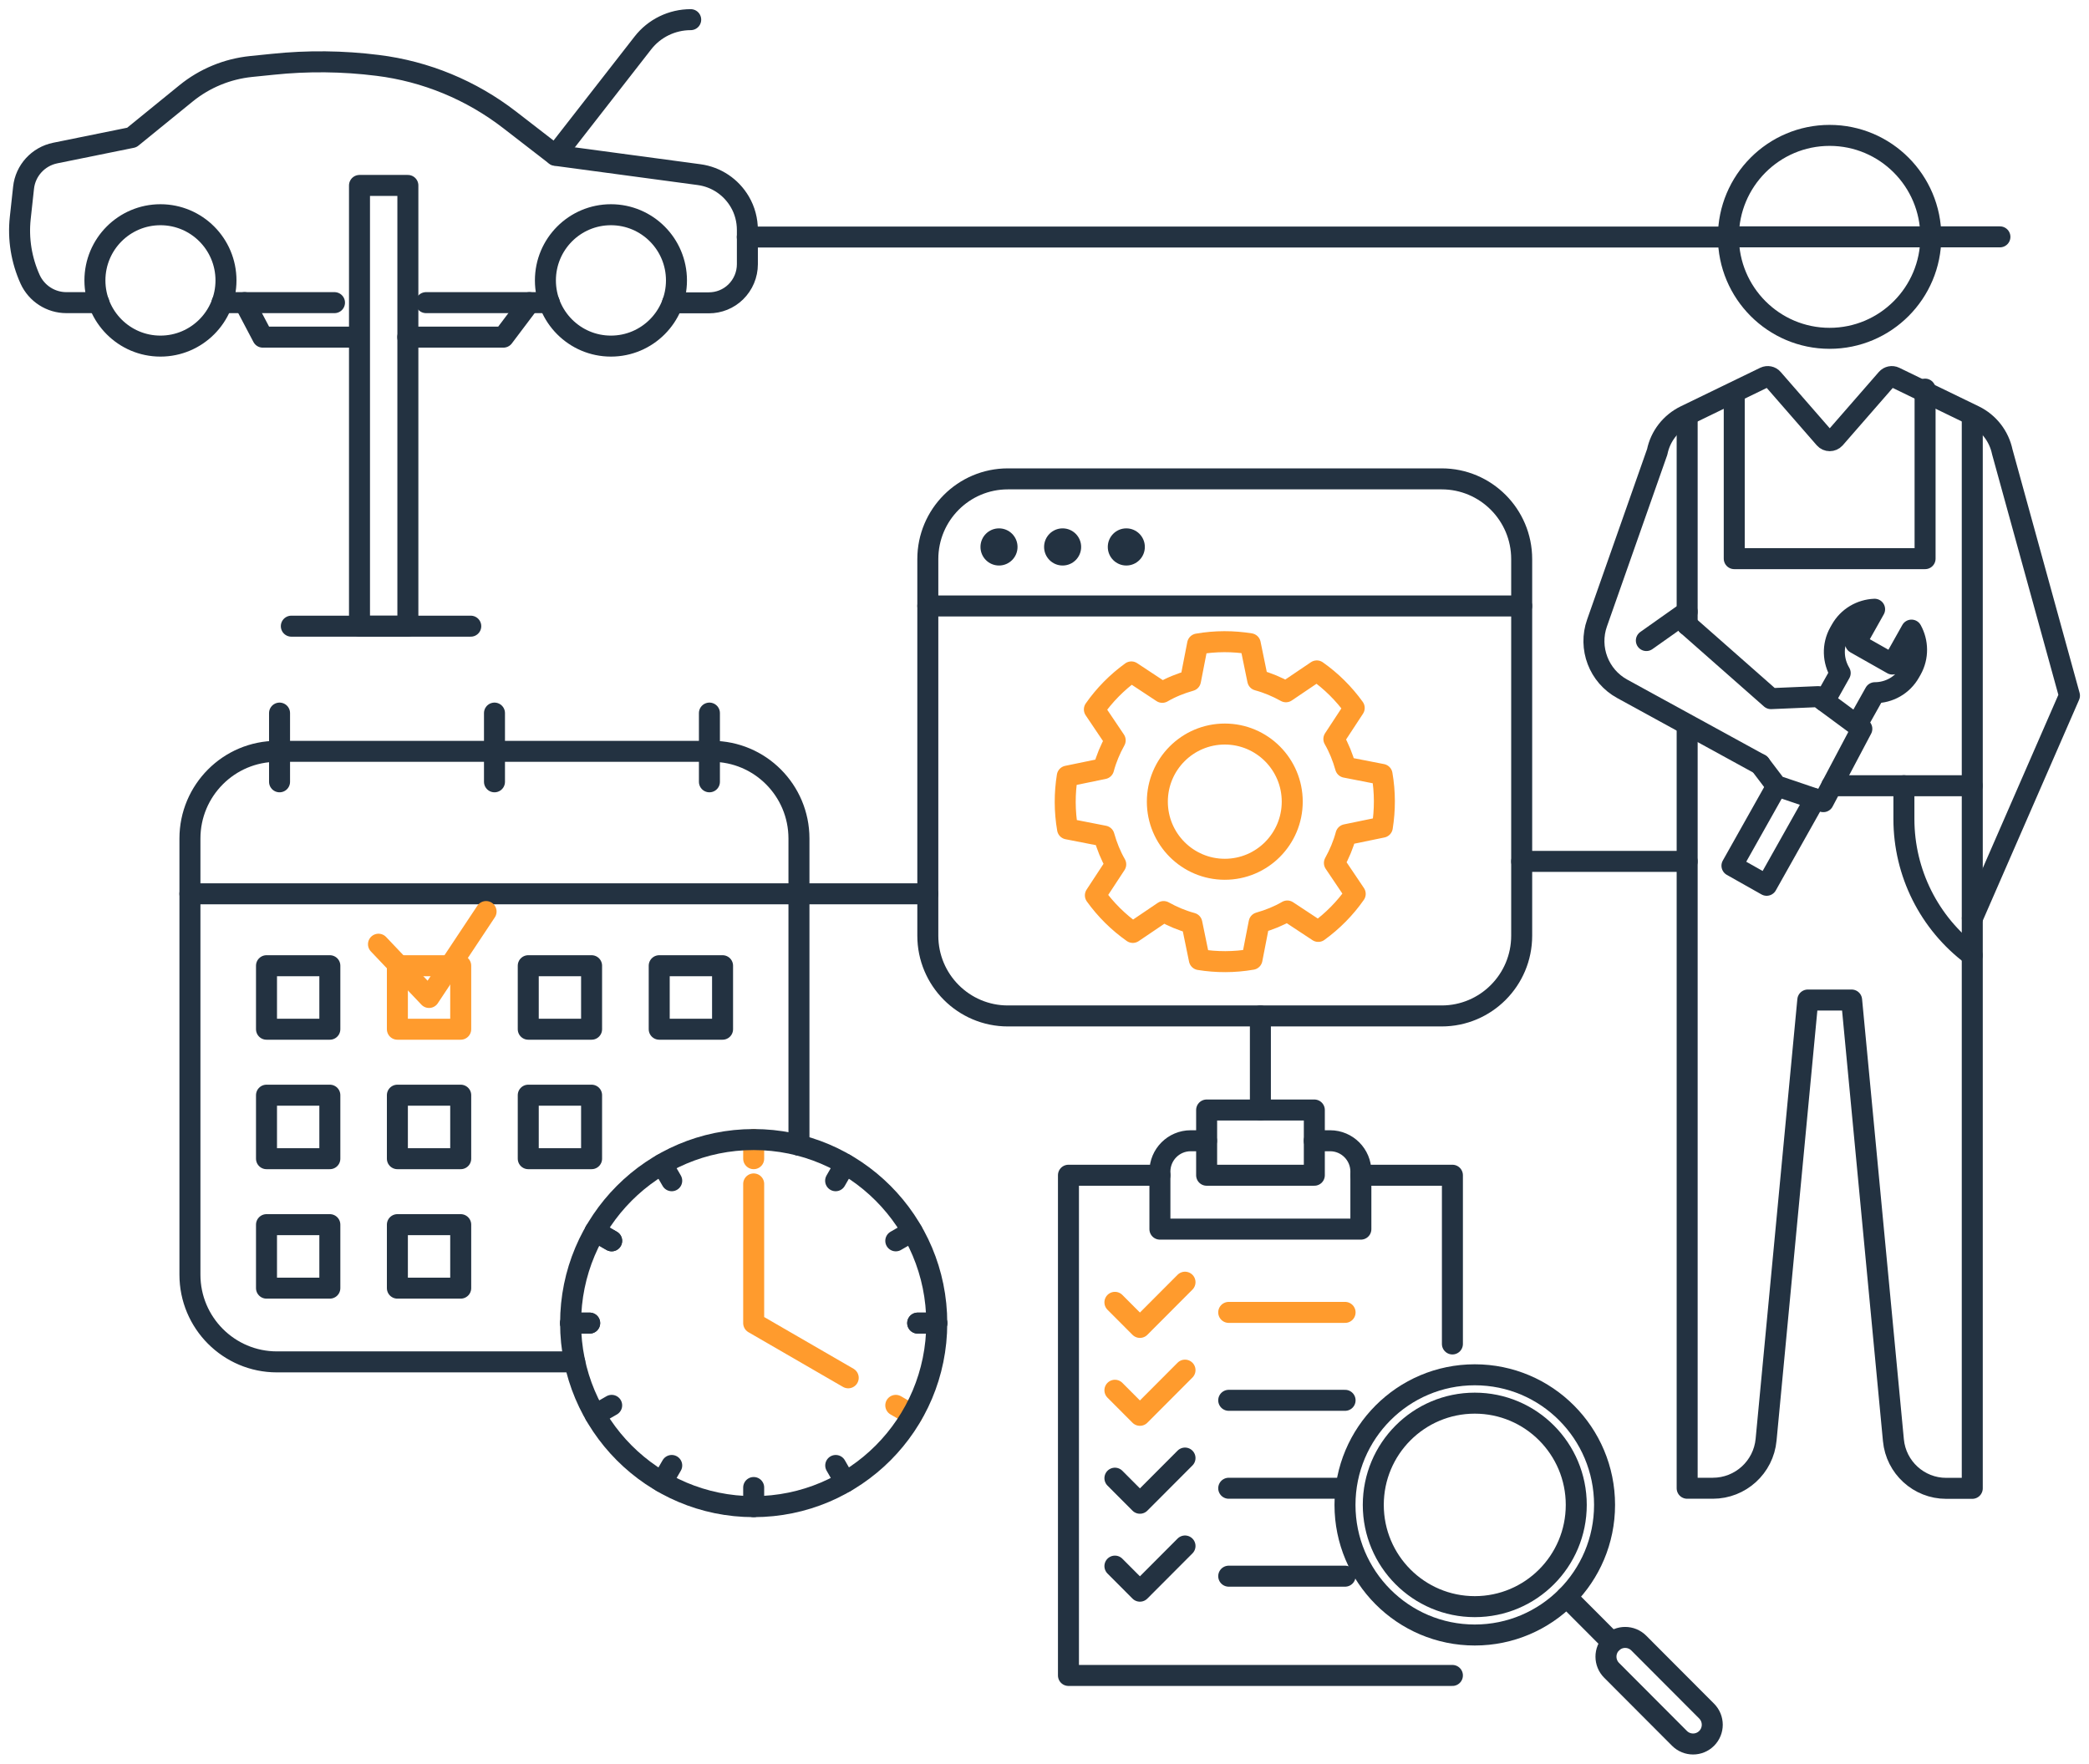 <?xml version="1.0" encoding="UTF-8"?> <svg xmlns="http://www.w3.org/2000/svg" width="199" height="168" viewBox="0 0 199 168" fill="none"><path d="M116.675 82.806C120.224 82.806 123.1 79.922 123.1 76.365C123.1 72.808 120.224 69.924 116.675 69.924C113.127 69.924 110.25 72.808 110.25 76.365C110.25 79.922 113.127 82.806 116.675 82.806Z" stroke="#FF9B2D" stroke-width="2" stroke-linecap="round" stroke-linejoin="round"></path><path d="M113.406 64.834C112.45 65.104 111.546 65.47 110.72 65.95L107.773 64.006C106.399 65 105.208 66.211 104.251 67.579L106.234 70.525C105.764 71.371 105.382 72.277 105.13 73.219L101.669 73.933C101.408 75.563 101.4 77.254 101.695 78.962L105.173 79.642C105.443 80.601 105.808 81.507 106.286 82.335L104.347 85.29C105.338 86.667 106.547 87.861 107.912 88.82L110.85 86.833C111.694 87.303 112.598 87.687 113.537 87.939L114.25 91.408C115.875 91.67 117.562 91.679 119.266 91.382L119.944 87.896C120.901 87.626 121.805 87.26 122.631 86.78L125.578 88.724C126.952 87.73 128.143 86.519 129.099 85.15L127.117 82.205C127.586 81.359 127.969 80.453 128.221 79.511L131.681 78.797C131.942 77.167 131.951 75.476 131.655 73.768L128.178 73.088C127.908 72.129 127.543 71.223 127.065 70.395L129.004 67.44C128.012 66.063 126.804 64.869 125.439 63.91L122.5 65.897C121.657 65.427 120.753 65.043 119.814 64.79L119.101 61.322C117.475 61.06 115.789 61.051 114.085 61.348L113.406 64.834Z" stroke="#FF9B2D" stroke-width="2" stroke-linecap="round" stroke-linejoin="round"></path><path d="M167.666 72.809L154.538 65.618C152.304 64.398 151.286 61.731 152.138 59.334L157.868 43.045C158.172 41.546 159.163 40.282 160.537 39.611L168.118 35.933C168.379 35.811 168.692 35.872 168.875 36.09L173.821 41.764C174.074 42.051 174.526 42.051 174.787 41.764L179.733 36.09C179.925 35.872 180.238 35.811 180.49 35.933L188.071 39.611C189.445 40.282 190.427 41.546 190.74 43.045L197.139 66.263L187.889 87.469" stroke="#233241" stroke-width="2" stroke-linecap="round" stroke-linejoin="round"></path><path d="M160.72 69.201V141.768H163.163C165.797 141.768 167.997 139.763 168.24 137.14L172.213 95.261H176.387L180.368 137.192C180.612 139.79 182.794 141.777 185.394 141.777H187.88V39.611" stroke="#233241" stroke-width="2" stroke-linecap="round" stroke-linejoin="round"></path><path d="M160.72 39.611V59.518" stroke="#233241" stroke-width="2" stroke-linecap="round" stroke-linejoin="round"></path><path d="M140.489 155.748C147.316 155.748 152.852 150.199 152.852 143.354C152.852 136.509 147.316 130.96 140.489 130.96C133.661 130.96 128.125 136.509 128.125 143.354C128.125 150.199 133.661 155.748 140.489 155.748Z" stroke="#233241" stroke-width="2" stroke-linecap="round" stroke-linejoin="round"></path><path d="M149.235 152.122L153.565 156.463" stroke="#233241" stroke-width="2" stroke-linecap="round" stroke-linejoin="round"></path><path d="M162.574 162.995L156.113 156.518C155.396 155.8 154.236 155.799 153.521 156.515C152.807 157.232 152.808 158.395 153.524 159.113L159.986 165.59C160.702 166.308 161.862 166.31 162.577 165.593C163.292 164.877 163.29 163.714 162.574 162.995Z" stroke="#233241" stroke-width="2" stroke-linecap="round" stroke-linejoin="round"></path><path d="M140.488 153.046C145.828 153.046 150.156 148.707 150.156 143.354C150.156 138.002 145.828 133.662 140.488 133.662C135.149 133.662 130.82 138.002 130.82 143.354C130.82 148.707 135.149 153.046 140.488 153.046Z" stroke="#233241" stroke-width="2" stroke-linecap="round" stroke-linejoin="round"></path><path d="M138.358 128.023V111.951H129.638" stroke="#233241" stroke-width="2" stroke-linecap="round" stroke-linejoin="round"></path><path d="M110.494 111.951H101.782V159.6H138.358" stroke="#233241" stroke-width="2" stroke-linecap="round" stroke-linejoin="round"></path><path d="M114.936 108.666H113.424C111.806 108.666 110.494 109.982 110.494 111.603V117.085H129.638V111.603C129.638 109.982 128.325 108.666 126.708 108.666H125.195" stroke="#233241" stroke-width="2" stroke-linecap="round" stroke-linejoin="round"></path><path d="M114.945 111.951H125.204V105.737H114.945V111.951Z" stroke="#233241" stroke-width="2" stroke-linecap="round" stroke-linejoin="round"></path><path d="M106.208 124.058L108.59 126.446L112.885 122.14" stroke="#FF9B2D" stroke-width="2" stroke-linecap="round" stroke-linejoin="round"></path><path d="M117.049 125.016H128.134" stroke="#FF9B2D" stroke-width="2" stroke-linecap="round" stroke-linejoin="round"></path><path d="M106.208 132.433L108.59 134.821L112.885 130.516" stroke="#FF9B2D" stroke-width="2" stroke-linecap="round" stroke-linejoin="round"></path><path d="M117.049 133.392H128.134" stroke="#233241" stroke-width="2" stroke-linecap="round" stroke-linejoin="round"></path><path d="M106.208 140.809L108.59 143.197L112.885 138.892" stroke="#233241" stroke-width="2" stroke-linecap="round" stroke-linejoin="round"></path><path d="M117.049 141.768H128.134" stroke="#233241" stroke-width="2" stroke-linecap="round" stroke-linejoin="round"></path><path d="M106.208 149.185L108.59 151.573L112.885 147.268" stroke="#233241" stroke-width="2" stroke-linecap="round" stroke-linejoin="round"></path><path d="M117.049 150.144H128.134" stroke="#233241" stroke-width="2" stroke-linecap="round" stroke-linejoin="round"></path><path d="M137.333 45.616H96.01C91.799 45.616 88.385 49.038 88.385 53.259V89.133C88.385 93.355 91.799 96.777 96.01 96.777H137.333C141.544 96.777 144.957 93.355 144.957 89.133V53.259C144.957 49.038 141.544 45.616 137.333 45.616Z" stroke="#233241" stroke-width="2" stroke-linecap="round" stroke-linejoin="round"></path><path d="M88.385 57.722H144.957" stroke="#233241" stroke-width="2" stroke-linecap="round" stroke-linejoin="round"></path><path d="M95.166 53.87C96.141 53.87 96.931 53.078 96.931 52.1C96.931 51.123 96.141 50.331 95.166 50.331C94.191 50.331 93.401 51.123 93.401 52.1C93.401 53.078 94.191 53.87 95.166 53.87Z" fill="#233241"></path><path d="M101.226 53.87C102.201 53.87 102.991 53.078 102.991 52.1C102.991 51.123 102.201 50.331 101.226 50.331C100.251 50.331 99.461 51.123 99.461 52.1C99.461 53.078 100.251 53.87 101.226 53.87Z" fill="#233241"></path><path d="M107.294 53.87C108.269 53.87 109.059 53.078 109.059 52.1C109.059 51.123 108.269 50.331 107.294 50.331C106.319 50.331 105.529 51.123 105.529 52.1C105.529 53.078 106.319 53.87 107.294 53.87Z" fill="#233241"></path><path d="M54.747 129.731H26.378C21.805 129.731 18.093 126.01 18.093 121.425V79.877C18.093 75.293 21.805 71.571 26.378 71.571H67.823C72.396 71.571 76.109 75.293 76.109 79.877V109.093" stroke="#233241" stroke-width="2" stroke-linecap="round" stroke-linejoin="round"></path><path d="M18.093 85.142H76.117" stroke="#233241" stroke-width="2" stroke-linecap="round" stroke-linejoin="round"></path><path d="M31.421 91.992H25.387V98.041H31.421V91.992Z" stroke="#233241" stroke-width="2" stroke-linecap="round" stroke-linejoin="round"></path><path d="M43.888 91.992H37.855V98.041H43.888V91.992Z" stroke="#FF9B2D" stroke-width="2" stroke-linecap="round" stroke-linejoin="round"></path><path d="M56.355 91.992H50.322V98.041H56.355V91.992Z" stroke="#233241" stroke-width="2" stroke-linecap="round" stroke-linejoin="round"></path><path d="M31.421 104.325H25.387V110.374H31.421V104.325Z" stroke="#233241" stroke-width="2" stroke-linecap="round" stroke-linejoin="round"></path><path d="M43.888 104.325H37.855V110.374H43.888V104.325Z" stroke="#233241" stroke-width="2" stroke-linecap="round" stroke-linejoin="round"></path><path d="M56.355 104.325H50.322V110.374H56.355V104.325Z" stroke="#233241" stroke-width="2" stroke-linecap="round" stroke-linejoin="round"></path><path d="M31.421 116.658H25.387V122.706H31.421V116.658Z" stroke="#233241" stroke-width="2" stroke-linecap="round" stroke-linejoin="round"></path><path d="M43.888 116.658H37.855V122.706H43.888V116.658Z" stroke="#233241" stroke-width="2" stroke-linecap="round" stroke-linejoin="round"></path><path d="M68.832 91.992H62.798V98.041H68.832V91.992Z" stroke="#233241" stroke-width="2" stroke-linecap="round" stroke-linejoin="round"></path><path d="M26.63 74.474V67.928" stroke="#233241" stroke-width="2" stroke-linecap="round" stroke-linejoin="round"></path><path d="M47.105 74.474V67.928" stroke="#233241" stroke-width="2" stroke-linecap="round" stroke-linejoin="round"></path><path d="M67.58 74.474V67.928" stroke="#233241" stroke-width="2" stroke-linecap="round" stroke-linejoin="round"></path><path d="M71.796 112.779V126.036L80.803 131.248" stroke="#FF9B2D" stroke-width="2" stroke-linecap="round" stroke-linejoin="round"></path><path d="M71.796 108.552V110.374" stroke="#FF9B2D" stroke-width="2" stroke-linecap="round" stroke-linejoin="round"></path><path d="M71.796 141.698V143.52" stroke="#233241" stroke-width="2" stroke-linecap="round" stroke-linejoin="round"></path><path d="M89.237 126.036H87.419" stroke="#233241" stroke-width="2" stroke-linecap="round" stroke-linejoin="round"></path><path d="M56.173 126.036H54.356" stroke="#233241" stroke-width="2" stroke-linecap="round" stroke-linejoin="round"></path><path d="M89.237 126.036H87.419" stroke="#233241" stroke-width="2" stroke-linecap="round" stroke-linejoin="round"></path><path d="M56.173 126.036H54.356" stroke="#233241" stroke-width="2" stroke-linecap="round" stroke-linejoin="round"></path><path d="M56.694 134.778L58.268 133.872" stroke="#233241" stroke-width="2" stroke-linecap="round" stroke-linejoin="round"></path><path d="M85.333 118.2L86.898 117.294" stroke="#233241" stroke-width="2" stroke-linecap="round" stroke-linejoin="round"></path><path d="M63.076 141.175L63.989 139.598" stroke="#233241" stroke-width="2" stroke-linecap="round" stroke-linejoin="round"></path><path d="M63.076 110.897L63.989 112.474" stroke="#233241" stroke-width="2" stroke-linecap="round" stroke-linejoin="round"></path><path d="M80.508 110.897L79.603 112.474" stroke="#233241" stroke-width="2" stroke-linecap="round" stroke-linejoin="round"></path><path d="M79.612 139.598L80.516 141.175" stroke="#233241" stroke-width="2" stroke-linecap="round" stroke-linejoin="round"></path><path d="M56.694 117.294L58.268 118.2" stroke="#233241" stroke-width="2" stroke-linecap="round" stroke-linejoin="round"></path><path d="M85.333 133.872L86.898 134.778" stroke="#FF9B2D" stroke-width="2" stroke-linecap="round" stroke-linejoin="round"></path><path d="M36.055 89.944L40.871 95.017L46.305 86.832" stroke="#FF9B2D" stroke-width="2" stroke-linecap="round" stroke-linejoin="round"></path><path d="M71.796 143.52C81.428 143.52 89.237 135.692 89.237 126.036C89.237 116.38 81.428 108.552 71.796 108.552C62.164 108.552 54.356 116.38 54.356 126.036C54.356 135.692 62.164 143.52 71.796 143.52Z" stroke="#233241" stroke-width="2" stroke-linecap="round" stroke-linejoin="round"></path><path d="M56.694 117.294L58.268 118.2" stroke="#233241" stroke-width="2" stroke-linecap="round" stroke-linejoin="round"></path><path d="M160.72 59.518L168.701 66.551L173.204 66.359L177.36 69.427L173.691 76.365L169.214 74.849L167.666 72.809" stroke="#233241" stroke-width="2" stroke-linecap="round" stroke-linejoin="round"></path><path d="M165.206 37.606V53.216H183.385V37.066" stroke="#233241" stroke-width="2" stroke-linecap="round" stroke-linejoin="round"></path><path d="M174.491 74.848H187.871" stroke="#233241" stroke-width="2" stroke-linecap="round" stroke-linejoin="round"></path><path d="M181.368 74.848V78.021C181.368 83.137 183.776 87.948 187.871 91.007" stroke="#233241" stroke-width="2" stroke-linecap="round" stroke-linejoin="round"></path><path d="M156.833 61.017L160.72 58.271" stroke="#233241" stroke-width="2" stroke-linecap="round" stroke-linejoin="round"></path><path d="M176.873 69.07L178.603 65.985C179.942 65.985 181.238 65.287 181.942 64.032L182.081 63.788C182.759 62.577 182.716 61.156 182.09 60.023L180.273 63.257L176.76 61.269L178.577 58.036C177.282 58.088 176.047 58.785 175.369 59.997L175.23 60.241C174.526 61.496 174.613 62.96 175.299 64.111L173.795 66.787" stroke="#233241" stroke-width="2" stroke-linecap="round" stroke-linejoin="round"></path><path d="M169.257 74.874L164.988 82.466L168.292 84.331L172.917 76.103" stroke="#233241" stroke-width="2" stroke-linecap="round" stroke-linejoin="round"></path><path d="M174.291 32.228C179.616 32.228 183.933 27.901 183.933 22.563C183.933 17.224 179.616 12.897 174.291 12.897C168.966 12.897 164.649 17.224 164.649 22.563C164.649 27.901 168.966 32.228 174.291 32.228Z" stroke="#233241" stroke-width="2" stroke-linecap="round" stroke-linejoin="round"></path><path d="M164.649 22.563H190.514" stroke="#233241" stroke-width="2" stroke-linecap="round" stroke-linejoin="round"></path><path d="M71.188 22.58H164.649" stroke="#233241" stroke-width="2" stroke-linecap="round" stroke-linejoin="round"></path><path d="M76.117 85.142H88.385" stroke="#233241" stroke-width="2" stroke-linecap="round" stroke-linejoin="round"></path><path d="M15.284 32.969C18.732 32.969 21.527 30.168 21.527 26.712C21.527 23.255 18.732 20.454 15.284 20.454C11.837 20.454 9.042 23.255 9.042 26.712C9.042 30.168 11.837 32.969 15.284 32.969Z" stroke="#233241" stroke-width="2" stroke-linecap="round" stroke-linejoin="round"></path><path d="M58.198 32.969C61.646 32.969 64.441 30.168 64.441 26.712C64.441 23.255 61.646 20.454 58.198 20.454C54.751 20.454 51.956 23.255 51.956 26.712C51.956 30.168 54.751 32.969 58.198 32.969Z" stroke="#233241" stroke-width="2" stroke-linecap="round" stroke-linejoin="round"></path><path d="M9.416 28.829H6.321C4.834 28.829 3.487 27.958 2.869 26.607C2.043 24.777 1.713 22.763 1.93 20.767L2.243 17.891C2.417 16.244 3.643 14.91 5.26 14.579L12.555 13.098L17.71 8.905C19.484 7.458 21.64 6.569 23.918 6.334L25.978 6.125C29.299 5.776 32.655 5.811 35.977 6.229C40.558 6.796 44.897 8.591 48.548 11.415L52.921 14.797L66.597 16.636C68.223 16.854 69.649 17.813 70.475 19.225C70.953 20.035 71.196 20.968 71.196 21.909V25.169C71.196 26.162 70.796 27.112 70.084 27.81C69.397 28.481 68.484 28.847 67.527 28.847H64.067" stroke="#233241" stroke-width="2" stroke-linecap="round" stroke-linejoin="round"></path><path d="M21.153 28.829H31.864" stroke="#233241" stroke-width="2" stroke-linecap="round" stroke-linejoin="round"></path><path d="M40.584 28.829H52.33" stroke="#233241" stroke-width="2" stroke-linecap="round" stroke-linejoin="round"></path><path d="M52.913 14.78L61.233 4.103C62.328 2.691 64.015 1.872 65.797 1.872" stroke="#233241" stroke-width="2" stroke-linecap="round" stroke-linejoin="round"></path><path d="M38.854 17.665H34.246V59.648H38.854V17.665Z" stroke="#233241" stroke-width="2" stroke-linecap="round" stroke-linejoin="round"></path><path d="M27.752 59.648H44.845" stroke="#233241" stroke-width="2" stroke-linecap="round" stroke-linejoin="round"></path><path d="M23.3 28.829L25.03 32.115H33.994" stroke="#233241" stroke-width="2" stroke-linecap="round" stroke-linejoin="round"></path><path d="M38.846 32.115H47.957L50.435 28.829" stroke="#233241" stroke-width="2" stroke-linecap="round" stroke-linejoin="round"></path><path d="M144.957 82.056H160.719" stroke="#233241" stroke-width="2" stroke-linecap="round" stroke-linejoin="round"></path><path d="M120.066 96.777V105.728" stroke="#233241" stroke-width="2" stroke-linecap="round" stroke-linejoin="round"></path></svg> 
